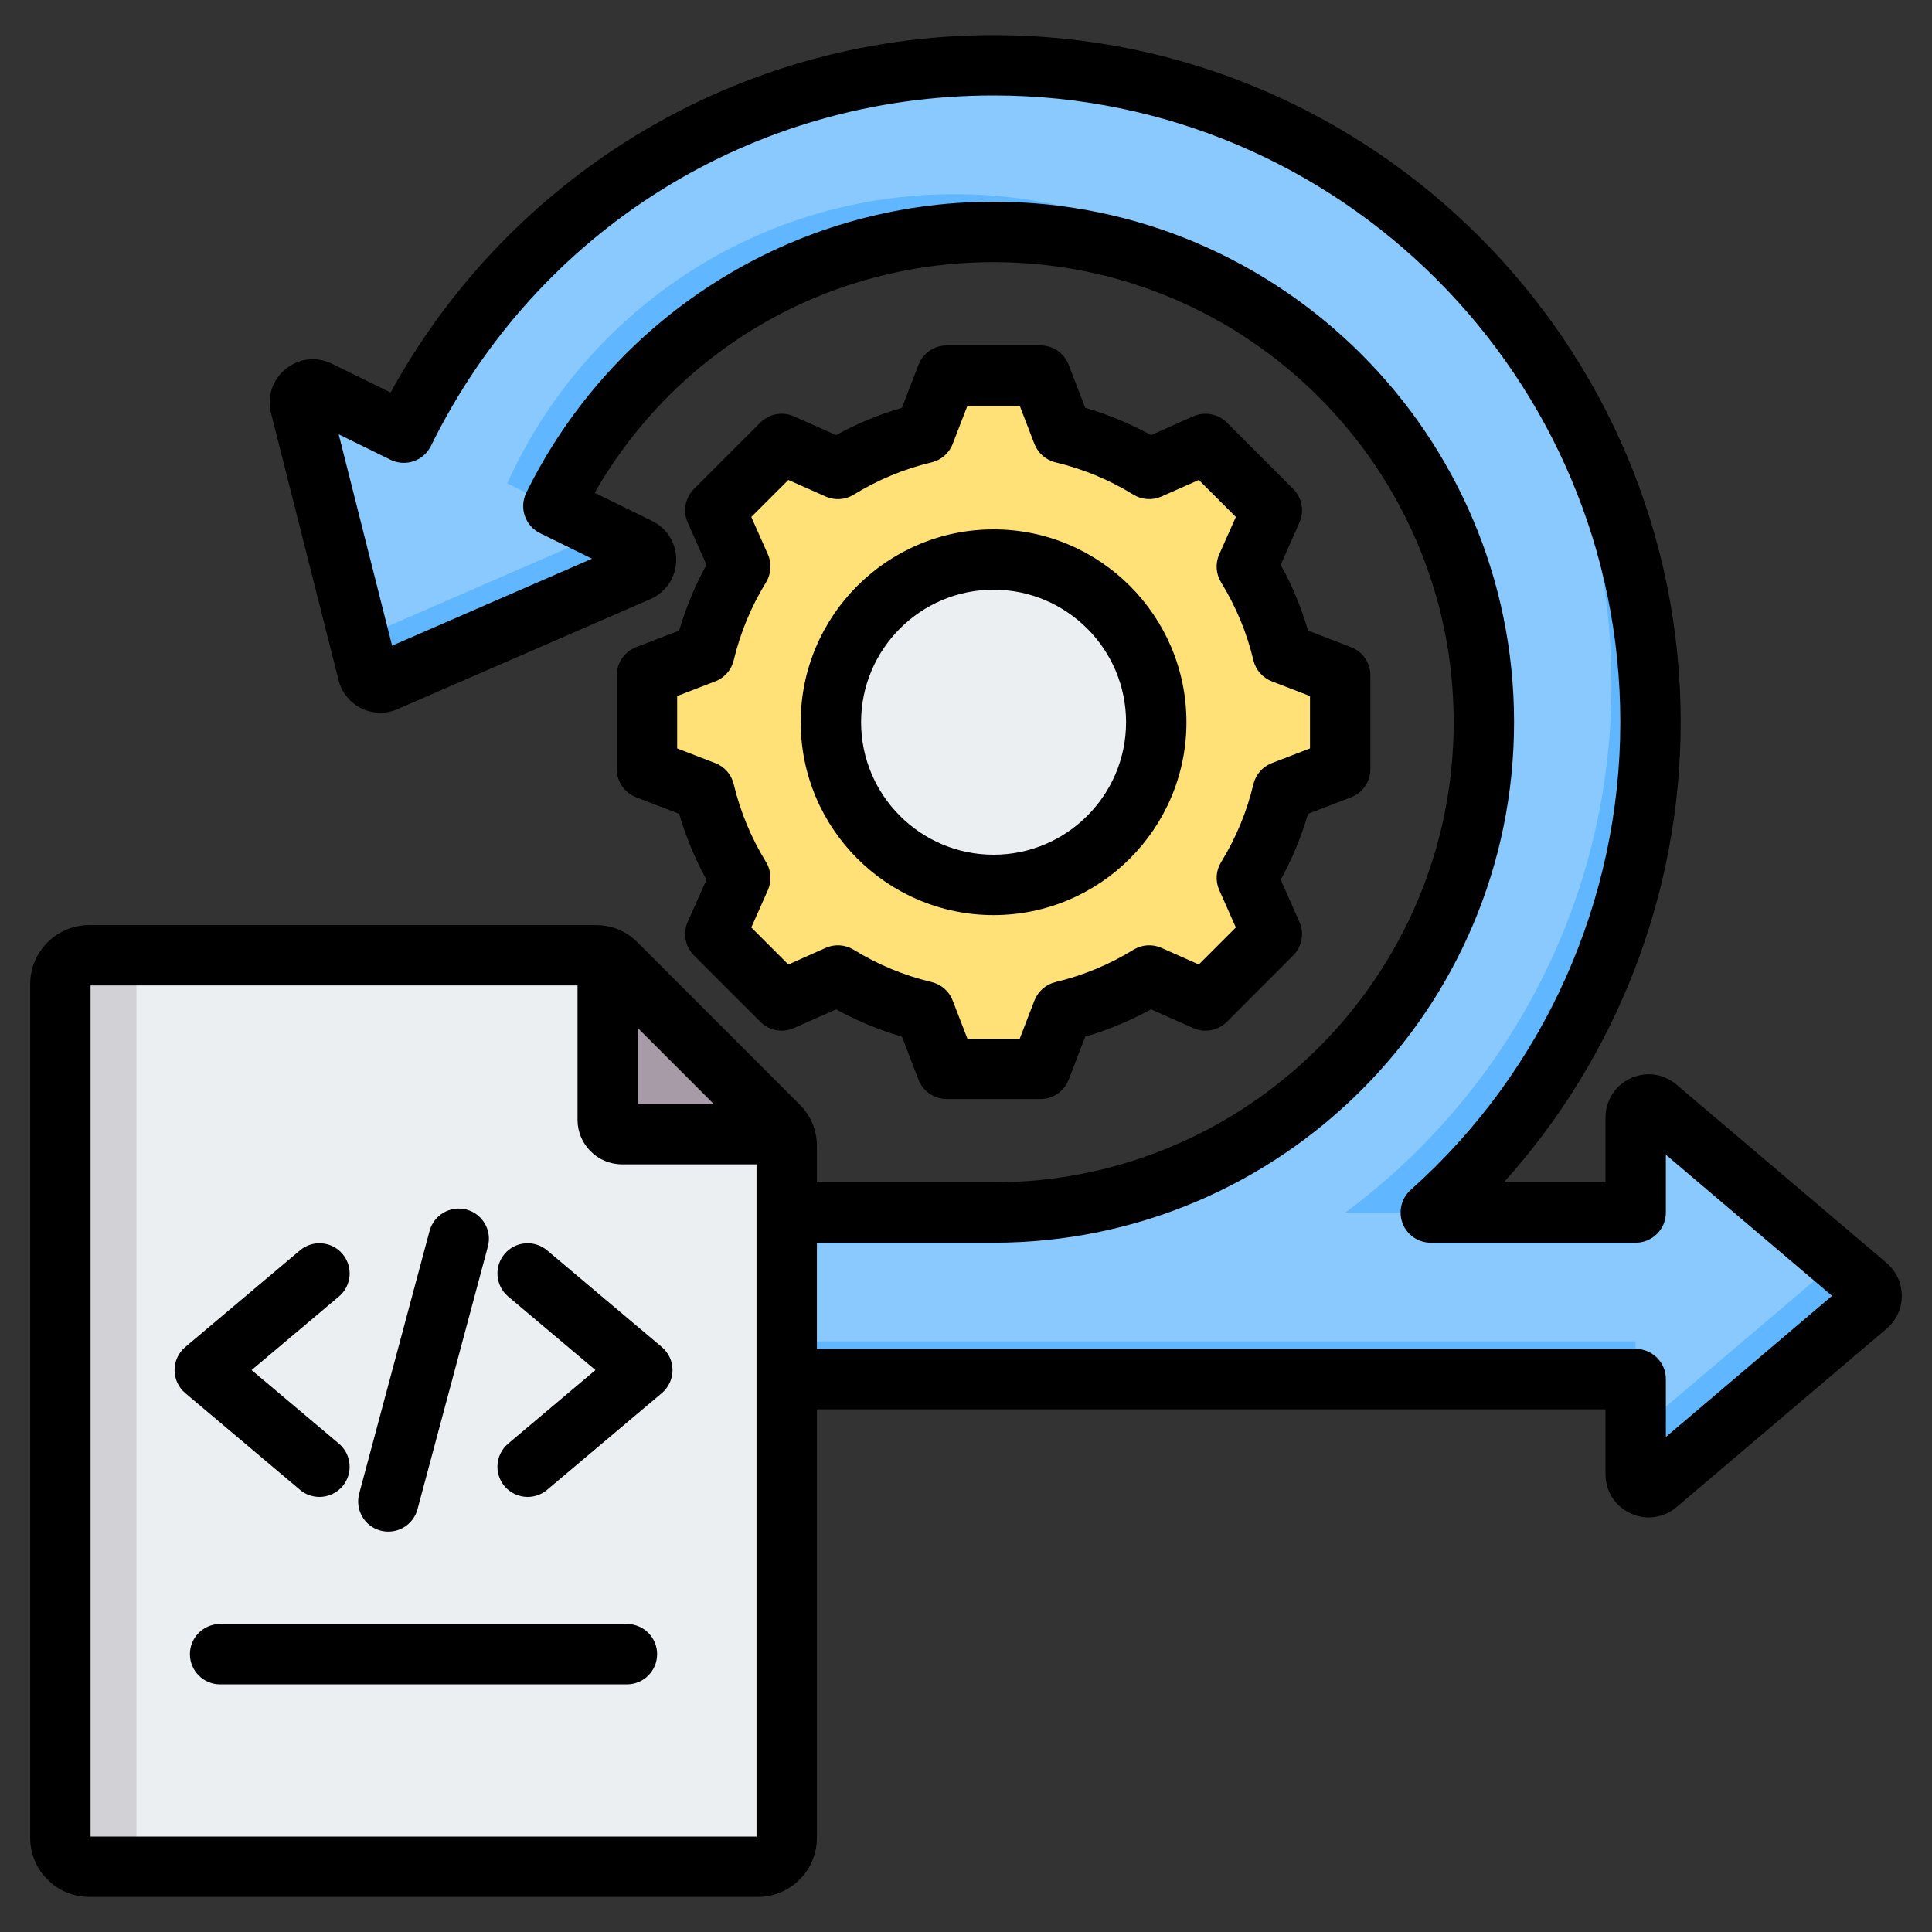 <svg width="40" height="40" viewBox="0 0 40 40" fill="none" xmlns="http://www.w3.org/2000/svg">
<rect x="0" y="0" width="40" height="40" fill="#333333" stroke="none"/>
<g clip-path="url(#clip0_1251_13256)">
<path fill-rule="evenodd" clip-rule="evenodd" d="M20.569 1.352C28.081 1.352 34.171 7.441 34.171 14.953C34.171 18.989 32.412 22.613 29.621 25.104H33.863V23.137C33.863 22.908 34.13 22.784 34.305 22.932L38.654 26.625C38.78 26.732 38.78 26.927 38.654 27.034L34.305 30.726C34.13 30.874 33.863 30.751 33.863 30.522V28.554H1.566V25.104H20.571C26.177 25.103 30.721 20.559 30.721 14.953C30.721 9.346 26.176 4.801 20.569 4.801C16.569 4.801 13.11 7.116 11.456 10.478L13.223 11.346C13.429 11.447 13.422 11.741 13.212 11.833L7.981 14.109C7.829 14.175 7.654 14.09 7.614 13.929L6.216 8.398C6.16 8.176 6.388 7.991 6.594 8.091L8.358 8.958C10.575 4.452 15.209 1.352 20.569 1.352Z" fill="#8AC9FE"/>
<path fill-rule="evenodd" clip-rule="evenodd" d="M33.863 28.553H1.566V27.772H33.863L33.863 28.553ZM12.512 10.996L13.223 11.345C13.429 11.446 13.422 11.741 13.212 11.832L7.981 14.109C7.829 14.175 7.654 14.089 7.614 13.928L7.436 13.225L12.431 11.051C12.463 11.037 12.49 11.018 12.512 10.996ZM29.625 4.804C32.414 7.295 34.171 10.918 34.171 14.952C34.171 18.988 32.413 22.613 29.621 25.104H27.855C31.197 22.625 33.364 18.651 33.364 14.171C33.364 10.541 31.942 7.243 29.625 4.804ZM27.212 7.276C25.432 5.734 23.11 4.801 20.57 4.801C16.569 4.801 13.109 7.115 11.456 10.478L10.501 10.009C12.09 6.478 15.639 4.02 19.763 4.02C22.707 4.02 25.358 5.273 27.212 7.276ZM37.967 26.041C37.969 26.119 37.937 26.197 37.873 26.252L33.863 29.656V30.521C33.863 30.75 34.13 30.874 34.305 30.726L38.654 27.033C38.78 26.926 38.78 26.731 38.654 26.624L37.967 26.041Z" fill="#60B7FF"/>
<path fill-rule="evenodd" clip-rule="evenodd" d="M22 8.965C22.634 9.115 23.239 9.367 23.793 9.708L24.959 9.191L26.332 10.564L25.815 11.729C26.157 12.284 26.408 12.889 26.559 13.523L27.748 13.981V15.923L26.558 16.381C26.407 17.015 26.156 17.62 25.815 18.174L26.332 19.34L24.959 20.713L23.794 20.196C23.239 20.538 22.634 20.789 22 20.939L21.542 22.128H19.6L19.142 20.939C18.508 20.788 17.903 20.537 17.349 20.196L16.183 20.713L14.81 19.34L15.327 18.175C14.986 17.62 14.734 17.015 14.584 16.381L13.395 15.923V13.981L14.584 13.523C14.735 12.889 14.986 12.284 15.327 11.729L14.81 10.564L16.183 9.191L17.349 9.708C17.903 9.367 18.508 9.115 19.142 8.965L19.6 7.775H21.542L22 8.965Z" fill="#FFE177"/>
<path fill-rule="evenodd" clip-rule="evenodd" d="M17.349 20.196L16.183 20.713L16.004 20.534L17.097 20.049C17.18 20.1 17.264 20.149 17.349 20.196ZM22 8.965C22.634 9.115 23.239 9.367 23.794 9.708L23.462 9.855C22.908 9.514 22.05 9.115 21.417 8.965L20.959 7.775H21.542L22 8.965ZM23.794 20.196C23.239 20.538 22.634 20.789 22 20.939L21.543 22.128H20.959L21.417 20.939C22.05 20.789 22.908 20.39 23.463 20.049L23.794 20.196ZM16.004 9.37L16.183 9.191L17.349 9.708C17.264 9.755 17.18 9.804 17.097 9.855L16.004 9.37ZM24.555 9.37L24.959 9.191L26.333 10.564L25.815 11.729C26.157 12.284 26.408 12.889 26.559 13.523L27.748 13.981V15.923L26.558 16.381C26.408 17.015 26.157 17.62 25.815 18.174L26.333 19.34L24.959 20.713L24.555 20.534L25.749 19.34L25.232 18.174C25.573 17.62 25.824 17.015 25.975 16.381L27.164 15.923V13.981L25.975 13.523C25.825 12.889 25.573 12.284 25.232 11.729L25.749 10.564L24.555 9.37Z" fill="#FFD064"/>
<path fill-rule="evenodd" clip-rule="evenodd" d="M20.572 11.582C18.711 11.582 17.203 13.09 17.203 14.951C17.203 16.811 18.711 18.32 20.572 18.32C22.433 18.32 23.941 16.811 23.941 14.951C23.941 13.09 22.433 11.582 20.572 11.582Z" fill="#ECEFF1"/>
<path fill-rule="evenodd" clip-rule="evenodd" d="M20.572 11.582C18.711 11.582 17.203 13.09 17.203 14.951C17.203 16.811 18.711 18.32 20.572 18.32C20.662 18.32 20.751 18.316 20.84 18.309C19.105 18.172 17.739 16.721 17.739 14.951C17.739 13.18 19.105 11.729 20.84 11.593C20.751 11.586 20.662 11.582 20.572 11.582Z" fill="#D1D1D6"/>
<path fill-rule="evenodd" clip-rule="evenodd" d="M1.848 19.777H12.335C12.499 19.777 12.641 19.836 12.758 19.952L16.113 23.307C16.229 23.424 16.288 23.565 16.288 23.73V38.052C16.288 38.381 16.019 38.649 15.69 38.649H1.848C1.519 38.649 1.25 38.381 1.25 38.052V20.375C1.25 20.046 1.518 19.777 1.848 19.777Z" fill="#ECEFF1"/>
<path fill-rule="evenodd" clip-rule="evenodd" d="M1.848 19.777H2.825V38.649H1.848C1.519 38.649 1.25 38.381 1.25 38.052V20.375C1.25 20.046 1.518 19.777 1.848 19.777Z" fill="#D1D1D6"/>
<path fill-rule="evenodd" clip-rule="evenodd" d="M12.582 19.828C12.646 19.857 12.704 19.898 12.757 19.951L16.112 23.306C16.165 23.36 16.206 23.418 16.235 23.481H12.881C12.716 23.481 12.582 23.347 12.582 23.183V19.828Z" fill="#A79BA7"/>
<path fill-rule="evenodd" clip-rule="evenodd" d="M20.571 12.209C22.084 12.209 23.314 13.44 23.314 14.952C23.314 16.465 22.084 17.696 20.571 17.696C19.058 17.696 17.828 16.465 17.828 14.952C17.828 13.44 19.058 12.209 20.571 12.209ZM20.571 18.946C22.773 18.946 24.564 17.155 24.564 14.952C24.564 12.751 22.773 10.96 20.571 10.96C18.369 10.96 16.578 12.751 16.578 14.952C16.578 17.155 18.369 18.946 20.571 18.946ZM13.924 28.366C13.924 28.55 13.842 28.725 13.701 28.844L11.327 30.845C11.21 30.944 11.066 30.992 10.925 30.992C10.746 30.992 10.57 30.916 10.446 30.77C10.224 30.506 10.257 30.112 10.521 29.889L12.328 28.366L10.521 26.843C10.257 26.621 10.224 26.226 10.446 25.962C10.668 25.698 11.063 25.665 11.327 25.887L13.701 27.888C13.842 28.007 13.924 28.182 13.924 28.366ZM6.211 30.845L3.837 28.844C3.695 28.725 3.614 28.55 3.614 28.366C3.614 28.182 3.695 28.007 3.837 27.888L6.211 25.887C6.475 25.665 6.869 25.698 7.092 25.962C7.314 26.227 7.281 26.621 7.017 26.843L5.209 28.366L7.017 29.889C7.281 30.112 7.314 30.506 7.092 30.77C6.968 30.916 6.792 30.992 6.614 30.992C6.471 30.992 6.328 30.944 6.211 30.845ZM7.437 30.923L8.894 25.485C8.983 25.152 9.326 24.954 9.659 25.043C9.992 25.133 10.191 25.475 10.101 25.809L8.644 31.247C8.569 31.526 8.317 31.71 8.041 31.71C7.987 31.71 7.933 31.704 7.878 31.689C7.545 31.6 7.347 31.257 7.437 30.923ZM13.605 34.248C13.605 34.593 13.325 34.873 12.98 34.873H4.557C4.213 34.873 3.932 34.593 3.932 34.248C3.932 33.902 4.213 33.623 4.557 33.623H12.98C13.325 33.623 13.605 33.902 13.605 34.248ZM34.49 29.751L37.931 26.829L34.49 23.907V25.104C34.49 25.449 34.21 25.729 33.865 25.729H29.622C29.363 25.729 29.131 25.569 29.038 25.326C28.947 25.084 29.013 24.81 29.206 24.637C31.965 22.176 33.547 18.646 33.547 14.952C33.547 7.798 27.726 1.976 20.571 1.976C15.587 1.976 11.123 4.757 8.922 9.233C8.769 9.543 8.395 9.671 8.085 9.519L7.012 8.992L8.118 13.368L12.257 11.567L11.182 11.039C11.033 10.966 10.919 10.837 10.866 10.68C10.812 10.523 10.823 10.351 10.896 10.202C11.772 8.422 13.122 6.917 14.799 5.851C16.523 4.755 18.519 4.176 20.571 4.176C26.513 4.176 31.347 9.01 31.347 14.952C31.347 20.893 26.514 25.728 20.573 25.729H16.913V27.928H33.865C34.21 27.928 34.49 28.208 34.49 28.553V29.751H34.49ZM1.875 38.024H15.663V24.107H12.881C12.372 24.107 11.957 23.693 11.957 23.184V20.402H1.875V38.024ZM13.207 21.286L14.778 22.857H13.207V21.286ZM39.06 26.148L34.711 22.456C34.442 22.227 34.078 22.177 33.758 22.326C33.439 22.474 33.24 22.784 33.24 23.137V24.479H31.135C33.478 21.878 34.797 18.484 34.797 14.952C34.797 7.108 28.415 0.727 20.571 0.727C17.862 0.727 15.227 1.491 12.951 2.937C10.914 4.233 9.242 6.019 8.087 8.127L6.871 7.53C6.555 7.375 6.189 7.416 5.915 7.639C5.642 7.859 5.525 8.21 5.611 8.551L7.01 14.082C7.074 14.337 7.246 14.549 7.482 14.665C7.717 14.78 7.991 14.787 8.231 14.682L13.463 12.405C13.786 12.265 13.992 11.959 14 11.607C14.008 11.256 13.817 10.94 13.5 10.785L12.312 10.202C14.011 7.241 17.121 5.427 20.571 5.427C25.824 5.427 30.097 9.7 30.097 14.952C30.097 20.205 25.825 24.478 20.573 24.479H16.913V23.73C16.913 23.398 16.789 23.1 16.554 22.866L13.2 19.51C12.965 19.276 12.666 19.153 12.335 19.153H1.848C1.174 19.152 0.625 19.701 0.625 20.375V38.052C0.625 38.726 1.174 39.274 1.848 39.274H15.69C16.364 39.274 16.913 38.726 16.913 38.052V29.179H33.24V30.521C33.24 30.873 33.439 31.185 33.758 31.332C33.88 31.389 34.008 31.417 34.135 31.417C34.342 31.417 34.545 31.344 34.711 31.203L39.06 27.51C39.26 27.34 39.375 27.091 39.375 26.829C39.375 26.567 39.26 26.318 39.06 26.148ZM14.808 14.107L14.02 14.411V15.495L14.808 15.799C15.001 15.872 15.144 16.037 15.191 16.237C15.327 16.805 15.552 17.348 15.86 17.848C15.968 18.023 15.982 18.241 15.898 18.429L15.555 19.202L16.322 19.969L17.095 19.625C17.283 19.541 17.5 19.556 17.676 19.664C18.175 19.972 18.717 20.196 19.287 20.332C19.488 20.38 19.652 20.523 19.725 20.716L20.029 21.504H21.113L21.416 20.716C21.491 20.523 21.655 20.38 21.855 20.332C22.424 20.196 22.966 19.972 23.466 19.664C23.642 19.556 23.858 19.541 24.047 19.625L24.82 19.969L25.587 19.202L25.244 18.429C25.159 18.241 25.174 18.023 25.283 17.848C25.59 17.348 25.815 16.806 25.95 16.237C25.998 16.037 26.141 15.872 26.334 15.799L27.122 15.495V14.411L26.334 14.107C26.141 14.033 25.997 13.869 25.95 13.669C25.815 13.099 25.59 12.558 25.282 12.058C25.174 11.883 25.159 11.665 25.243 11.477L25.587 10.703L24.82 9.937L24.047 10.28C23.858 10.363 23.642 10.349 23.466 10.241C22.967 9.933 22.424 9.709 21.855 9.573C21.655 9.526 21.491 9.382 21.416 9.19L21.113 8.402H20.029L19.725 9.19C19.652 9.382 19.487 9.526 19.287 9.573C18.717 9.709 18.176 9.933 17.676 10.241C17.501 10.349 17.283 10.364 17.095 10.28L16.322 9.937L15.555 10.703L15.898 11.477C15.982 11.665 15.967 11.882 15.859 12.058C15.552 12.558 15.327 13.099 15.191 13.669C15.144 13.869 15.001 14.033 14.808 14.107ZM13.171 13.398C12.929 13.492 12.77 13.723 12.77 13.981V15.924C12.77 16.182 12.929 16.414 13.171 16.507L14.061 16.85C14.2 17.324 14.388 17.78 14.627 18.213L14.238 19.087C14.134 19.323 14.185 19.599 14.368 19.782L15.742 21.155C15.924 21.338 16.201 21.39 16.437 21.285L17.31 20.898C17.743 21.135 18.199 21.324 18.674 21.463L19.017 22.354C19.11 22.595 19.342 22.754 19.6 22.754H21.542C21.801 22.754 22.033 22.595 22.125 22.354L22.469 21.463C22.942 21.324 23.398 21.135 23.831 20.897L24.705 21.285C24.942 21.39 25.218 21.338 25.401 21.156L26.774 19.782C26.957 19.599 27.009 19.323 26.903 19.087L26.516 18.213C26.754 17.78 26.943 17.324 27.081 16.85L27.972 16.507C28.214 16.414 28.372 16.183 28.372 15.925V13.981C28.372 13.723 28.214 13.492 27.972 13.399L27.081 13.055C26.943 12.581 26.753 12.125 26.516 11.693L26.903 10.819C27.009 10.582 26.957 10.306 26.774 10.123L25.401 8.749C25.218 8.567 24.942 8.516 24.705 8.62L23.832 9.008C23.398 8.771 22.942 8.58 22.468 8.443L22.125 7.552C22.033 7.31 21.801 7.152 21.542 7.152H19.6C19.342 7.152 19.11 7.31 19.017 7.552L18.674 8.443C18.2 8.58 17.743 8.771 17.31 9.008L16.437 8.62C16.201 8.515 15.924 8.567 15.742 8.749L14.368 10.123C14.185 10.306 14.134 10.582 14.238 10.819L14.627 11.693C14.389 12.125 14.2 12.581 14.061 13.055L13.171 13.398Z" fill="black"/>
</g>
<defs>
<clipPath id="clip0_1251_13256">
<rect width="40" height="40" fill="white"/>
</clipPath>
</defs>
</svg>
